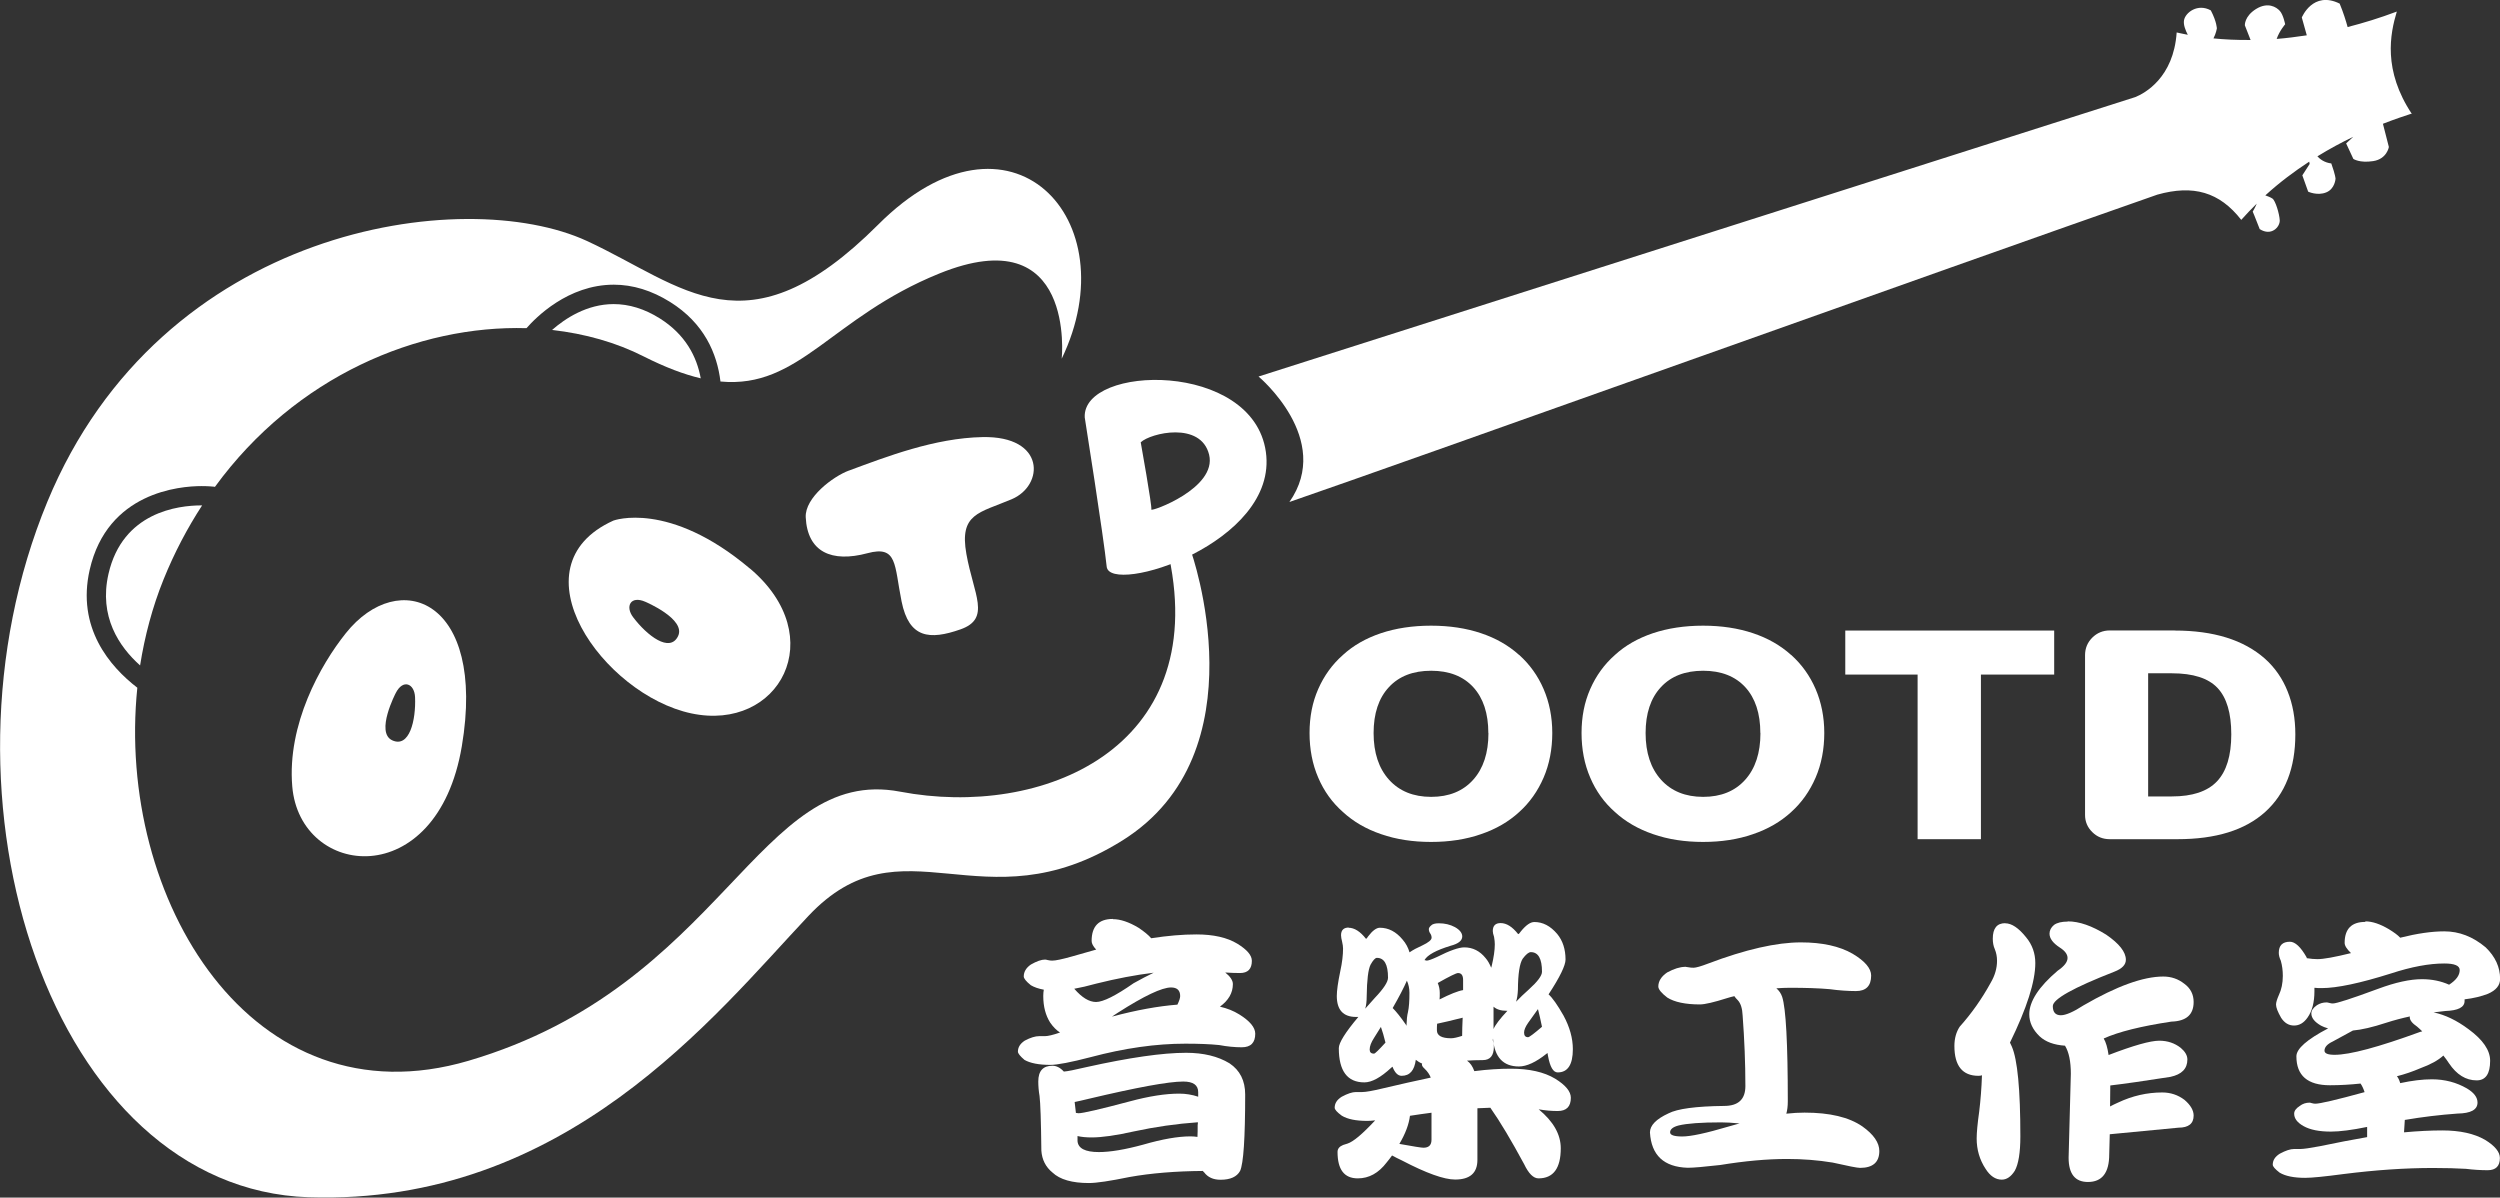 <?xml version="1.0" encoding="UTF-8"?>
<svg xmlns="http://www.w3.org/2000/svg" width="453" height="217" viewBox="0 0 453 217" fill="none">
  <rect x="0" y="0" width="453" height="217" fill="#333333" stroke="none"/>
  <g clip-path="url(#clip0_6200_140)">
    <path d="M275.278 118.676C277.18 120.387 278.66 122.443 279.698 124.846C280.735 127.248 281.273 129.919 281.273 132.822C281.273 135.724 280.754 138.472 279.698 140.913C278.641 143.353 277.18 145.429 275.278 147.14C273.376 148.888 271.07 150.234 268.341 151.156C265.632 152.098 262.615 152.559 259.31 152.559C256.005 152.559 252.988 152.098 250.279 151.156C247.551 150.234 245.245 148.888 243.342 147.14C241.402 145.429 239.903 143.353 238.865 140.913C237.808 138.472 237.29 135.762 237.29 132.822C237.29 129.881 237.808 127.248 238.865 124.846C239.922 122.443 241.402 120.387 243.342 118.676C245.206 116.966 247.493 115.659 250.221 114.737C252.931 113.833 255.967 113.372 259.31 113.372C262.654 113.372 265.671 113.833 268.361 114.737C271.07 115.64 273.357 116.966 275.259 118.676H275.278ZM269.687 132.841C269.687 129.266 268.764 126.499 266.958 124.519C265.132 122.539 262.596 121.54 259.329 121.54C256.063 121.54 253.507 122.52 251.663 124.519C249.818 126.499 248.896 129.285 248.896 132.841C248.896 136.396 249.837 139.241 251.701 141.297C253.565 143.353 256.101 144.391 259.329 144.391C262.558 144.391 265.094 143.353 266.939 141.297C268.783 139.241 269.706 136.415 269.706 132.841H269.687Z" fill="white"></path>
    <path d="M324.565 118.676C326.468 120.387 327.947 122.443 328.985 124.846C330.022 127.248 330.56 129.919 330.56 132.822C330.56 135.724 330.042 138.472 328.985 140.913C327.928 143.353 326.468 145.429 324.565 147.14C322.663 148.888 320.357 150.234 317.629 151.156C314.919 152.098 311.902 152.559 308.597 152.559C305.292 152.559 302.276 152.098 299.566 151.156C296.857 150.234 294.532 148.888 292.629 147.14C290.689 145.429 289.19 143.353 288.152 140.913C287.095 138.472 286.577 135.762 286.577 132.822C286.577 129.881 287.095 127.248 288.152 124.846C289.209 122.443 290.689 120.387 292.629 118.676C294.493 116.966 296.78 115.659 299.509 114.737C302.218 113.833 305.254 113.372 308.597 113.372C311.941 113.372 314.958 113.833 317.648 114.737C320.357 115.64 322.644 116.966 324.546 118.676H324.565ZM318.974 132.841C318.974 129.266 318.051 126.499 316.245 124.519C314.42 122.539 311.883 121.54 308.617 121.54C305.35 121.54 302.794 122.52 300.95 124.519C299.105 126.499 298.183 129.285 298.183 132.841C298.183 136.396 299.124 139.241 300.988 141.297C302.852 143.353 305.388 144.391 308.617 144.391C311.845 144.391 314.381 143.353 316.226 141.297C318.071 139.241 318.993 136.415 318.993 132.841H318.974Z" fill="white"></path>
    <path d="M334.346 114.256H372.219V122.232H358.942V152.06H347.47V122.232H334.365V114.256H334.346Z" fill="white"></path>
    <path d="M394.067 114.256C401.1 114.256 406.538 115.947 410.381 119.33C412.206 120.963 413.59 122.943 414.512 125.268C415.454 127.594 415.915 130.208 415.915 133.071C415.915 139.164 414.089 143.853 410.438 147.139C406.787 150.426 401.503 152.06 394.586 152.06H382.288C381.039 152.06 379.982 151.637 379.117 150.772C378.253 149.926 377.811 148.888 377.811 147.678V118.715C377.811 117.466 378.253 116.409 379.117 115.544C379.982 114.679 381.058 114.237 382.288 114.237H394.048L394.067 114.256ZM389.225 144.314H393.529C397.257 144.314 399.985 143.411 401.715 141.585C403.444 139.759 404.309 136.915 404.309 133.071C404.309 129.228 403.482 126.422 401.811 124.653C400.139 122.885 397.391 122.001 393.548 122.001H389.244V144.314H389.225Z" fill="white"></path>
    <path d="M201.664 166.551C203.009 166.551 204.566 167.07 206.295 168.107C207.333 168.799 208.101 169.433 208.601 170.01C211.579 169.549 214.289 169.318 216.787 169.318C219.88 169.318 222.359 169.876 224.223 171.009C225.971 172.086 226.836 173.104 226.836 174.104C226.836 175.564 226.125 176.314 224.684 176.314C223.819 176.314 222.935 176.275 222.013 176.218C222.935 176.948 223.397 177.659 223.397 178.313C223.397 179.908 222.609 181.272 221.052 182.406C222.378 182.714 223.531 183.175 224.55 183.809C226.471 185.001 227.451 186.173 227.451 187.307C227.451 188.941 226.644 189.767 225.011 189.767C223.723 189.767 222.359 189.632 220.918 189.363C219.227 189.19 217.19 189.114 214.769 189.114C209.466 189.114 203.759 189.921 197.629 191.554C194.016 192.496 191.576 192.957 190.327 192.957C188.252 192.957 186.676 192.65 185.639 192.054C184.851 191.381 184.447 190.882 184.447 190.555C184.447 189.748 184.87 189.094 185.696 188.556C186.715 188.018 187.579 187.749 188.31 187.749H189.366C189.885 187.749 190.788 187.538 192.076 187.096C191.442 186.692 190.846 186.096 190.289 185.289C189.462 183.982 189.04 182.387 189.04 180.484C189.04 180.042 189.078 179.658 189.136 179.331C188.194 179.158 187.406 178.889 186.792 178.524C185.927 177.832 185.504 177.294 185.504 176.929C185.504 176.102 185.927 175.372 186.792 174.776C187.829 174.181 188.694 173.873 189.366 173.873C189.482 173.873 189.655 173.911 189.866 173.969C190.173 174.046 190.442 174.065 190.692 174.065C191.269 174.065 192.46 173.815 194.228 173.316C195.765 172.893 197.225 172.47 198.628 172.066C198.071 171.471 197.802 170.952 197.802 170.51C197.802 167.838 199.089 166.512 201.664 166.512V166.551ZM190.692 193.111C191.422 193.111 192.114 193.457 192.767 194.168C193.382 194.13 194.747 193.861 196.86 193.361C204.643 191.631 210.657 190.766 214.923 190.766C218.074 190.766 220.687 191.401 222.782 192.669C224.684 193.938 225.626 195.821 225.626 198.319C225.626 206.218 225.318 210.85 224.703 212.176C224.127 213.233 222.935 213.771 221.168 213.771C219.842 213.771 218.862 213.329 218.189 212.426C218.093 212.349 218.016 212.272 217.959 212.176C213.001 212.215 208.562 212.58 204.681 213.272C201.126 214.002 198.686 214.367 197.322 214.367C194.266 214.367 192.057 213.733 190.711 212.464C189.482 211.465 188.809 210.139 188.694 208.505C188.636 203.143 188.521 199.838 188.367 198.608C188.213 197.704 188.137 196.82 188.137 195.955C188.137 194.053 189.001 193.111 190.711 193.111H190.692ZM194.651 179.158C196.034 180.753 197.341 181.561 198.609 181.561C199.877 181.561 202.164 180.427 205.411 178.159C206.718 177.429 207.928 176.794 209.043 176.256C205.757 176.66 202.317 177.313 198.705 178.216C197.11 178.659 195.765 178.966 194.67 179.158H194.651ZM194.977 201.663C195.169 201.702 195.323 201.721 195.438 201.721C196.207 201.721 199.301 201.01 204.719 199.569C208.217 198.627 211.195 198.166 213.674 198.166C214.865 198.166 216.018 198.358 217.113 198.723V197.916C217.113 196.609 216.21 195.975 214.404 195.975C211.733 195.975 206.007 197.032 197.168 199.127C196.226 199.357 195.4 199.549 194.727 199.684C194.785 200.318 194.862 200.991 194.958 201.683L194.977 201.663ZM216.979 206.007C217.017 205.334 217.017 204.623 217.017 203.854C217.056 203.681 217.056 203.528 217.056 203.355C213.193 203.624 209.331 204.181 205.488 205.008C202.241 205.738 199.685 206.103 197.821 206.103C196.841 206.103 195.976 206.026 195.246 205.853V206.756C195.342 208.083 196.63 208.755 199.109 208.755C201.165 208.755 203.835 208.313 207.141 207.41C210.599 206.411 213.443 205.911 215.691 205.911C216.152 205.911 216.575 205.949 216.979 206.007ZM201.549 184.194C205.949 183.021 209.888 182.31 213.347 182.041C213.674 181.368 213.847 180.849 213.847 180.484C213.847 179.446 213.289 178.928 212.194 178.928C210.542 178.928 207.333 180.446 202.586 183.482C202.221 183.713 201.856 183.944 201.53 184.174L201.549 184.194Z" fill="white"></path>
    <path d="M244.341 168.107C245.417 168.107 246.474 168.78 247.512 170.106C247.608 170.106 247.742 169.952 247.915 169.664C248.703 168.626 249.414 168.107 250.029 168.107C251.585 168.107 252.969 168.818 254.16 170.26C254.737 170.932 255.159 171.701 255.409 172.566C256.043 172.124 256.812 171.72 257.715 171.317C258.849 170.779 259.406 170.317 259.406 169.914C259.406 169.645 259.329 169.395 259.175 169.164C258.983 168.895 258.906 168.626 258.906 168.357C258.906 168.165 259.041 167.934 259.31 167.704C259.56 167.434 260.021 167.3 260.732 167.3C261.808 167.3 262.769 167.531 263.633 167.992C264.517 168.492 264.959 169.068 264.959 169.683C264.959 170.452 264.248 171.009 262.846 171.374C260.213 172.182 258.637 173.046 258.119 173.969L258.522 174.065C258.791 174.065 259.406 173.854 260.367 173.412C262.692 172.239 264.344 171.663 265.324 171.663C266.862 171.663 268.149 172.316 269.187 173.604C269.59 174.065 269.917 174.661 270.205 175.353C270.243 175.218 270.263 175.103 270.301 175.007C270.666 173.469 270.858 172.182 270.858 171.105C270.858 170.74 270.82 170.298 270.724 169.76C270.57 169.318 270.493 168.972 270.493 168.703C270.493 167.742 270.974 167.262 271.915 167.262C272.991 167.262 274.048 167.934 275.086 169.26C275.201 169.26 275.374 169.087 275.585 168.761C276.508 167.627 277.315 167.069 278.026 167.069C279.563 167.069 280.927 167.78 282.157 169.222C283.175 170.452 283.675 172.009 283.675 173.873C283.675 174.93 282.656 177.044 280.6 180.177C281.311 180.811 282.215 182.098 283.31 184.02C284.444 186.115 285.001 188.152 285.001 190.113C285.001 192.919 284.078 194.322 282.253 194.322C281.446 194.322 280.869 193.341 280.504 191.362C280.466 191.189 280.447 191.016 280.408 190.805C280.37 190.843 280.331 190.881 280.274 190.901C278.314 192.477 276.623 193.245 275.22 193.245C272.376 193.245 270.801 191.554 270.532 188.191C270.493 188.325 270.493 188.421 270.493 188.498C270.609 188.825 270.685 189.229 270.685 189.69C270.685 191.285 270.013 192.092 268.668 192.092C267.592 192.092 266.65 192.131 265.824 192.188C266.4 192.592 266.842 193.226 267.15 194.091C269.532 193.784 271.742 193.649 273.76 193.649C277.103 193.649 279.774 194.245 281.792 195.456C283.694 196.628 284.636 197.781 284.636 198.915C284.636 200.51 283.848 201.317 282.253 201.317C281.158 201.317 280.005 201.221 278.813 201.01C281.484 203.22 282.81 205.565 282.81 208.063C282.81 211.696 281.465 213.521 278.775 213.521C277.853 213.521 276.988 212.656 276.162 210.927C273.856 206.66 271.838 203.258 270.051 200.722C269.283 200.76 268.514 200.798 267.707 200.818V210.177C267.707 212.541 266.362 213.733 263.672 213.733C261.654 213.733 258.445 212.58 254.026 210.273C253.392 209.966 252.777 209.678 252.239 209.37C251.931 209.812 251.605 210.216 251.278 210.619C249.798 212.56 248.069 213.521 246.032 213.521C243.573 213.521 242.362 211.926 242.362 208.717C242.362 208.159 242.708 207.736 243.38 207.467L244.168 207.218C245.206 206.891 246.878 205.488 249.183 203.009C248.569 203.085 248.088 203.105 247.723 203.105C245.706 203.105 244.168 202.797 243.131 202.163C242.266 201.529 241.843 201.048 241.843 200.722C241.843 199.914 242.266 199.261 243.131 198.723C244.168 198.165 245.033 197.877 245.706 197.877H246.858C247.473 197.877 248.703 197.666 250.529 197.224C253.622 196.493 256.524 195.84 259.252 195.263C259.041 194.706 258.676 194.168 258.157 193.668C257.811 193.361 257.657 193.111 257.657 192.919C257.657 192.842 257.657 192.784 257.696 192.726C257.235 192.534 256.85 192.284 256.543 192.035C256.293 193.976 255.448 194.937 253.968 194.937C253.296 194.937 252.738 194.379 252.316 193.284C252.22 193.361 252.143 193.418 252.085 193.476C250.183 195.244 248.569 196.128 247.224 196.128C244.13 196.128 242.593 194.053 242.593 189.921C242.593 188.96 243.765 187.076 246.128 184.27H245.725C243.4 184.27 242.228 183.002 242.228 180.465C242.228 179.504 242.439 178.005 242.862 175.968C243.208 174.392 243.361 173.027 243.361 171.874C243.361 171.547 243.304 171.125 243.188 170.625C243.073 170.164 242.996 169.779 242.996 169.472C242.996 168.53 243.477 168.069 244.418 168.069L244.341 168.107ZM247.377 182.771C247.896 182.175 248.473 181.522 249.126 180.811C250.721 179.139 251.509 177.928 251.509 177.159C251.509 174.757 250.836 173.565 249.491 173.565C249.183 173.565 248.799 173.988 248.338 174.815C247.915 175.679 247.685 177.582 247.646 180.523C247.646 181.464 247.55 182.214 247.377 182.771ZM251.047 188.921C250.778 187.787 250.49 186.846 250.221 186.077C249.818 186.711 249.414 187.384 248.972 188.076C248.453 188.883 248.184 189.575 248.184 190.17C248.184 190.67 248.434 190.92 248.972 190.92C249.164 190.92 249.837 190.247 251.047 188.921ZM254.852 185.865C254.89 184.808 254.967 183.982 255.121 183.405C255.313 182.541 255.39 181.368 255.39 179.908C255.39 179.1 255.236 178.37 254.929 177.697C254.352 179.023 253.488 180.676 252.354 182.656C252.988 183.29 253.795 184.289 254.737 185.654C254.775 185.712 254.794 185.788 254.833 185.846L254.852 185.865ZM255.486 202.163C255.294 203.739 254.66 205.43 253.565 207.275C256.101 207.736 257.561 207.967 257.926 207.967C258.906 207.967 259.387 207.487 259.387 206.526V201.625C258.099 201.798 256.793 201.971 255.486 202.182V202.163ZM264.94 187.71C264.94 186.769 264.978 185.673 265.036 184.405C263.076 184.904 261.52 185.27 260.405 185.5C260.367 185.865 260.367 186.269 260.367 186.692C260.367 187.653 261.231 188.133 262.942 188.133C263.403 188.133 264.075 187.979 264.959 187.691L264.94 187.71ZM260.847 181.099C262.749 180.138 264.171 179.562 265.113 179.408V177.563C265.113 176.736 264.806 176.314 264.191 176.314C263.883 176.314 262.653 176.909 260.521 178.12C260.77 178.716 260.886 179.312 260.886 179.927C260.886 180.369 260.886 180.753 260.847 181.118V181.099ZM270.628 186.461C270.954 185.692 271.8 184.597 273.145 183.156H273.01C271.973 183.156 271.166 182.906 270.628 182.406V186.461ZM274.721 181.503C275.393 180.792 276.162 180.061 277.026 179.293C278.621 177.851 279.409 176.794 279.409 176.083C279.409 173.719 278.737 172.527 277.392 172.527C276.988 172.527 276.508 172.931 275.912 173.719C275.355 174.584 275.066 176.448 275.047 179.331C275.009 180.157 274.913 180.888 274.721 181.483V181.503ZM279.409 186.058C279.14 184.731 278.89 183.655 278.679 182.848C278.122 183.655 277.526 184.482 276.892 185.346C276.412 186.038 276.162 186.634 276.162 187.095C276.162 187.672 276.412 187.941 276.892 187.941C277.103 187.941 277.949 187.307 279.428 186.038L279.409 186.058Z" fill="white"></path>
    <path d="M305.234 175.161C305.35 175.161 305.58 175.199 305.868 175.257C306.234 175.334 306.579 175.353 306.887 175.353C307.31 175.353 308.194 175.103 309.5 174.604C316.302 172.028 321.913 170.76 326.314 170.76C330.195 170.76 333.327 171.452 335.691 172.816C337.92 174.142 339.053 175.468 339.053 176.775C339.053 178.64 338.131 179.581 336.306 179.581C334.807 179.581 333.212 179.466 331.521 179.235C329.561 179.062 327.159 178.985 324.315 178.985C323.547 178.985 322.74 179.024 321.875 179.082C322.355 179.485 322.72 180.004 322.932 180.638C323.604 182.714 323.95 189.018 323.95 199.55C323.95 200.453 323.854 201.202 323.681 201.798C324.872 201.664 325.987 201.606 326.986 201.606C331.559 201.606 335.037 202.432 337.458 204.104C339.514 205.565 340.533 207.064 340.533 208.563C340.533 210.6 339.361 211.619 337.036 211.619C336.536 211.619 334.884 211.292 332.078 210.658C329.407 210.216 326.659 210.005 323.816 210.005C320.203 210.005 316.168 210.37 311.691 211.1C308.808 211.427 306.848 211.6 305.811 211.6C301.487 211.465 299.22 209.332 298.97 205.2C298.97 203.931 300.085 202.778 302.333 201.741C303.928 200.914 307.271 200.453 312.402 200.395C314.977 200.395 316.264 199.204 316.264 196.801C316.264 192.631 316.091 188.364 315.764 184.002C315.707 182.733 315.419 181.811 314.9 181.253C314.592 180.946 314.381 180.696 314.266 180.504C313.843 180.6 313.401 180.715 312.978 180.85C310.557 181.618 308.905 182.003 308.021 182.003C305.388 182.003 303.409 181.58 302.102 180.754C301.026 179.927 300.488 179.255 300.488 178.755C300.488 177.794 301.026 176.929 302.102 176.199C303.351 175.526 304.427 175.199 305.311 175.199L305.234 175.161ZM304.831 205.93C306.368 205.93 309.154 205.334 313.228 204.124C313.862 203.931 314.535 203.739 315.207 203.566C313.862 203.432 312.748 203.374 311.844 203.374C308.27 203.374 305.696 203.566 304.178 203.931C303.14 204.201 302.621 204.623 302.621 205.181C302.621 205.68 303.351 205.93 304.831 205.93Z" fill="white"></path>
    <path d="M363.341 167.3C364.513 167.3 365.782 168.146 367.146 169.856C368.241 171.182 368.798 172.739 368.798 174.507C368.798 177.87 367.261 182.675 364.206 188.921C364.302 189.113 364.398 189.363 364.533 189.613C365.57 191.977 366.089 197.416 366.089 205.911C366.089 208.87 365.743 210.965 365.071 212.157C364.398 213.214 363.61 213.752 362.726 213.752C361.593 213.752 360.613 213.099 359.787 211.792C358.71 210.158 358.172 208.332 358.172 206.295C358.172 205.238 358.326 203.585 358.634 201.394C358.883 199.319 359.056 197.147 359.133 194.841C358.922 194.918 358.71 194.937 358.499 194.937C355.598 194.937 354.137 193.13 354.137 189.536C354.137 188.172 354.464 186.999 355.098 186.038C357.25 183.636 359.114 180.984 360.709 178.082C361.477 176.775 361.862 175.449 361.862 174.084C361.862 173.354 361.727 172.643 361.458 171.989C361.208 171.432 361.093 170.798 361.093 170.087C361.093 168.223 361.843 167.281 363.341 167.281V167.3ZM374.698 166.954C376.754 166.954 379.059 167.761 381.634 169.356C384.017 170.99 385.208 172.508 385.208 173.911C385.208 174.815 384.517 175.526 383.133 176.064C375.697 178.966 371.969 181.042 371.969 182.31C371.969 183.405 372.449 183.963 373.429 183.963C374.313 183.963 375.697 183.367 377.561 182.156C383.537 178.697 388.34 176.948 391.991 176.948C393.432 176.948 394.701 177.39 395.796 178.255C396.93 179.081 397.487 180.196 397.487 181.56C397.487 183.867 396.142 185.039 393.452 185.116C387.975 185.942 383.882 186.961 381.192 188.172C381.596 188.844 381.884 189.844 382.076 191.17C386.573 189.44 389.647 188.575 391.261 188.575C392.76 188.575 394.067 189.017 395.162 189.882C395.95 190.555 396.353 191.247 396.353 191.977C396.353 193.649 395.335 194.687 393.279 195.129C388.629 195.859 384.997 196.378 382.384 196.686L382.345 200.491C382.768 200.26 383.248 200.03 383.767 199.799C386.361 198.569 389.051 197.954 391.799 197.954C393.298 197.954 394.643 198.396 395.834 199.299C396.93 200.241 397.487 201.183 397.487 202.144C397.487 203.604 396.565 204.335 394.739 204.335L382.288 205.526L382.191 209.178C382.191 212.503 380.904 214.175 378.329 214.175C376.004 214.175 374.832 212.714 374.832 209.774L375.236 194.572C375.236 192.342 374.89 190.632 374.179 189.479C372.18 189.344 370.662 188.787 369.586 187.787C368.337 186.596 367.703 185.25 367.703 183.79C367.703 181.464 369.413 178.812 372.853 175.891C374.044 175.084 374.64 174.315 374.64 173.585C374.64 172.912 374.16 172.278 373.218 171.682C371.988 170.875 371.373 170.048 371.373 169.183C371.373 168.588 371.642 168.05 372.2 167.588C372.776 167.185 373.583 166.993 374.64 166.993L374.698 166.954Z" fill="white"></path>
    <path d="M428.616 166.954C429.845 166.954 431.248 167.415 432.843 168.357C433.785 168.934 434.476 169.433 434.918 169.914C437.973 169.145 440.644 168.761 442.912 168.761C445.602 168.761 448.1 169.722 450.406 171.663C452.154 173.354 453.019 175.257 453.019 177.371C453.019 178.543 452.289 179.446 450.809 180.081C449.618 180.542 448.215 180.888 446.582 181.08V181.387C446.582 182.521 445.41 183.117 443.085 183.194C442.412 183.271 441.701 183.348 440.971 183.444C443.046 183.886 445.16 184.885 447.312 186.5C449.906 188.402 451.213 190.305 451.213 192.208C451.213 194.572 450.406 195.763 448.772 195.763C446.813 195.763 445.141 194.725 443.757 192.669C443.45 192.208 443.123 191.727 442.739 191.266C441.797 192.131 440.395 192.9 438.55 193.572C437.166 194.168 435.764 194.648 434.323 195.014C434.572 195.321 434.765 195.725 434.918 196.263C437.07 195.802 438.973 195.571 440.664 195.571C442.989 195.571 445.102 196.128 447.005 197.224C448.292 197.993 448.926 198.838 448.926 199.78C448.926 201.087 447.716 201.74 445.295 201.779C442.086 202.009 438.896 202.394 435.745 202.932V203.028L435.61 205.18C438.127 204.95 440.433 204.834 442.547 204.834C445.756 204.834 448.331 205.411 450.271 206.526C452.078 207.621 452.981 208.736 452.981 209.831C452.981 211.292 452.25 212.042 450.771 212.042C449.541 212.042 448.234 211.965 446.813 211.792C445.179 211.696 443.2 211.638 440.837 211.638C435.841 211.638 430.46 212.003 424.677 212.733C421.218 213.195 418.893 213.425 417.701 213.425C415.684 213.425 414.127 213.118 413.071 212.484C412.244 211.849 411.822 211.369 411.822 211.042C411.822 210.235 412.244 209.581 413.109 209.043C414.147 208.486 415.011 208.198 415.684 208.198H416.837C417.413 208.198 418.585 208.025 420.334 207.698C423.389 207.064 426.252 206.506 428.923 206.045V204.2C426.195 204.758 424.004 205.046 422.351 205.046C420.238 205.046 418.585 204.719 417.394 204.046C416.26 203.412 415.703 202.663 415.703 201.798C415.703 201.298 416.03 200.837 416.721 200.395C417.24 199.991 417.836 199.799 418.508 199.799C418.605 199.799 418.739 199.838 418.912 199.895C419.181 199.972 419.392 199.991 419.546 199.991C420.372 199.991 423.351 199.299 428.462 197.896C428.27 197.301 428.039 196.782 427.732 196.34C425.926 196.532 424.062 196.647 422.179 196.647C418.143 196.647 416.107 194.898 416.107 191.4C416.107 190.036 418.028 188.345 421.852 186.346C421.371 186.211 420.93 186.038 420.564 185.846C419.392 185.174 418.816 184.443 418.816 183.636C418.816 183.098 419.162 182.598 419.834 182.137C420.353 181.81 420.93 181.637 421.583 181.637C421.698 181.637 421.871 181.676 422.082 181.733C422.332 181.81 422.544 181.829 422.717 181.829C423.389 181.829 426.118 180.945 430.902 179.177C434.054 178.005 436.705 177.428 438.857 177.428C440.625 177.428 442.278 177.755 443.777 178.428C445.064 177.601 445.698 176.717 445.698 175.776C445.698 174.968 444.757 174.584 442.893 174.584C440.164 174.584 436.955 175.18 433.247 176.391C427.636 178.159 423.466 179.043 420.699 179.043C420.238 179.043 419.796 179.043 419.373 178.985V179.639C419.373 181.599 418.97 183.194 418.124 184.386C417.452 185.347 416.645 185.827 415.684 185.827C414.723 185.827 413.954 185.366 413.34 184.424C412.725 183.348 412.417 182.56 412.417 182.022C412.417 181.657 412.59 181.08 412.917 180.33C413.397 179.331 413.647 178.159 413.647 176.833C413.647 175.872 413.532 174.949 413.282 174.084C413.032 173.546 412.917 173.066 412.917 172.643C412.917 171.317 413.589 170.644 414.934 170.644C415.876 170.644 416.894 171.586 417.97 173.488C417.97 173.565 417.97 173.604 418.009 173.642H418.143C418.72 173.738 419.315 173.796 419.93 173.796C421.026 173.796 423.062 173.431 426.002 172.701C425.234 171.97 424.849 171.355 424.849 170.856C424.849 168.319 426.098 167.05 428.577 167.05L428.616 166.954ZM438.896 186.865C438.588 186.557 438.281 186.288 437.973 186.019C437.09 185.423 436.648 184.847 436.648 184.328C436.648 184.27 436.648 184.213 436.686 184.174C435.245 184.482 433.804 184.866 432.363 185.327C429.903 186.135 427.905 186.596 426.348 186.73L422.678 188.729C421.698 189.19 421.199 189.748 421.199 190.382C421.199 190.882 421.813 191.131 423.043 191.131C425.791 191.131 430.96 189.748 438.531 186.98C438.646 186.942 438.781 186.903 438.896 186.884V186.865Z" fill="white"></path>
    <path d="M62.661 114.737C58.068 120.483 52.016 131.246 52.957 142.489C54.341 159.132 79.186 161.919 83.682 135.224C88.179 108.529 72.269 102.687 62.661 114.737ZM71.077 134.148C67.964 132.726 71.711 125.576 71.711 125.576C73.037 122.963 75.112 123.866 75.209 126.345C75.381 130.516 74.19 135.57 71.077 134.148Z" fill="white"></path>
    <path d="M135.871 103.013C121.171 90.617 111.16 94.326 111.16 94.326C92.714 102.648 109.335 125.883 125.264 129.266C141.194 132.648 150.571 115.409 135.89 103.013H135.871ZM122.862 115.275C121.364 118.35 117.252 115.179 114.734 111.854C113.236 109.893 114.254 107.856 116.944 109.048C116.944 109.048 124.361 112.18 122.862 115.275Z" fill="white"></path>
    <path d="M119.557 57.695C116.81 55.965 113.985 55.101 111.199 55.101C106.318 55.101 102.379 57.734 100.035 59.79C106.011 60.463 111.66 62.058 116.656 64.595C120.576 66.574 123.958 67.843 126.974 68.554C126.264 64.652 124.227 60.636 119.557 57.695Z" fill="white"></path>
    <path d="M215.788 99.9L211.848 100.957C219.15 135.666 188.828 148.35 163.099 143.45C137.389 138.549 131.144 178.601 84.912 192.208C45.617 203.778 20.964 162.841 24.884 124.615C19.888 120.771 13.854 113.737 16.256 103.225C19.465 89.176 32.57 88.08 36.509 88.08C37.797 88.08 38.623 88.176 38.661 88.176L38.949 88.215C53.611 68.112 75.804 58.906 95.404 59.463C97.018 57.618 102.879 51.584 111.218 51.584C114.677 51.584 118.097 52.641 121.421 54.716C127.609 58.579 129.934 64.057 130.549 69.13C144.883 70.476 150.609 57.503 170.19 49.566C195.035 39.476 192.383 64.998 192.383 64.998C204.566 39.706 183.064 16.74 159.122 40.706C135.179 64.652 123.919 51.795 106.357 43.665C84.067 33.383 29.226 40.936 8.57 90.944C-13.7 144.853 9.396 215.405 55.936 216.942C102.475 218.461 129.376 184.136 146.478 165.974C163.599 147.812 177.857 168.223 203.355 152.31C228.854 136.396 215.807 99.88 215.807 99.88L215.788 99.9Z" fill="white"></path>
    <path d="M36.49 91.578C32.282 91.578 22.213 92.789 19.657 103.993C17.89 111.719 21.579 117.178 25.384 120.579C26.229 115.256 27.613 110.009 29.63 105.012C31.609 100.111 33.973 95.653 36.624 91.578C36.567 91.578 36.528 91.578 36.49 91.578Z" fill="white"></path>
    <path d="M153.818 85.274C160.62 82.756 169.344 79.374 178.01 79.201C189.482 78.951 189.232 87.965 183.314 90.463C177.415 92.962 173.802 93.038 175.109 100.38C176.415 107.741 179.624 112.084 174.033 114.045C168.441 116.005 164.713 115.659 163.368 108.99C162.023 102.34 162.657 98.766 157.162 100.246C150.705 101.975 146.305 100.053 145.998 93.73C145.825 90.156 150.994 86.312 153.799 85.274H153.818Z" fill="white"></path>
    <path d="M196.553 75.626C196.553 75.626 199.992 97.363 200.531 102.667C201.049 107.972 231.736 98.478 229.373 81.873C227.009 65.287 196.092 66.075 196.553 75.626ZM208.62 92.308C208.793 91.809 206.699 80.143 206.699 80.143C208.505 78.452 217.594 76.299 219.092 82.391C220.572 88.484 208.466 92.808 208.639 92.328L208.62 92.308Z" fill="white"></path>
    <path d="M437.051 20.68C431.748 12.723 433.093 6.112 434.304 2.095C431.191 3.267 428.232 4.171 425.388 4.901C425.119 3.902 424.619 2.268 423.947 0.654C419.085 -1.749 417.087 3.171 417.087 3.171L417.99 6.4C416.088 6.688 414.243 6.919 412.533 7.053C413.032 5.593 414.07 4.401 414.07 4.401C414.07 4.401 413.743 2.691 413.109 1.98C412.475 1.269 410.938 0.308 408.786 1.634C406.653 2.979 406.768 4.593 406.768 4.593L407.806 7.246C405.231 7.265 402.983 7.15 401.08 6.957C401.542 6.073 401.695 5.17 401.695 5.17C401.695 5.17 401.695 3.978 400.6 1.884C398.217 0.557 395.969 2.287 395.739 3.69C395.604 4.497 396.027 5.535 396.43 6.304C395.412 6.112 394.701 5.939 394.413 5.881C393.855 14.107 388.59 16.913 386.938 17.585L228.047 68.227C228.047 68.227 241.632 79.566 233.639 90.963C254.987 83.621 353.676 48.278 390.916 35.267C397.429 33.441 402.176 34.786 406.115 39.841C407.037 38.803 407.959 37.842 408.92 36.9C408.594 37.708 408.19 38.342 408.19 38.342C408.19 38.342 408.574 39.207 409.458 41.513C411.572 42.858 413.128 41.128 413.09 39.937C413.032 38.726 412.302 36.343 411.764 35.978C411.418 35.747 410.861 35.536 410.477 35.401C413.09 33.018 415.78 31.019 418.432 29.29L418.509 29.712L417.183 31.769L418.24 34.729C418.24 34.729 419.911 35.517 421.506 34.863C423.101 34.229 423.197 32.384 423.197 32.384C423.197 32.384 423.197 31.769 422.429 29.616C421.16 29.463 420.353 28.809 419.911 28.329C422.16 26.945 424.35 25.773 426.406 24.792L425.119 25.984L426.425 28.79C426.425 28.79 427.54 29.578 430.019 29.194C432.517 28.809 432.862 26.637 432.862 26.637L431.786 22.428C434.054 21.544 435.879 20.949 437.051 20.564V20.68Z" fill="white"></path>
  </g>
  <defs>
    <clipPath id="clip0_6200_140">
      <rect width="453" height="217" fill="white"></rect>
    </clipPath>
  </defs>
</svg>
